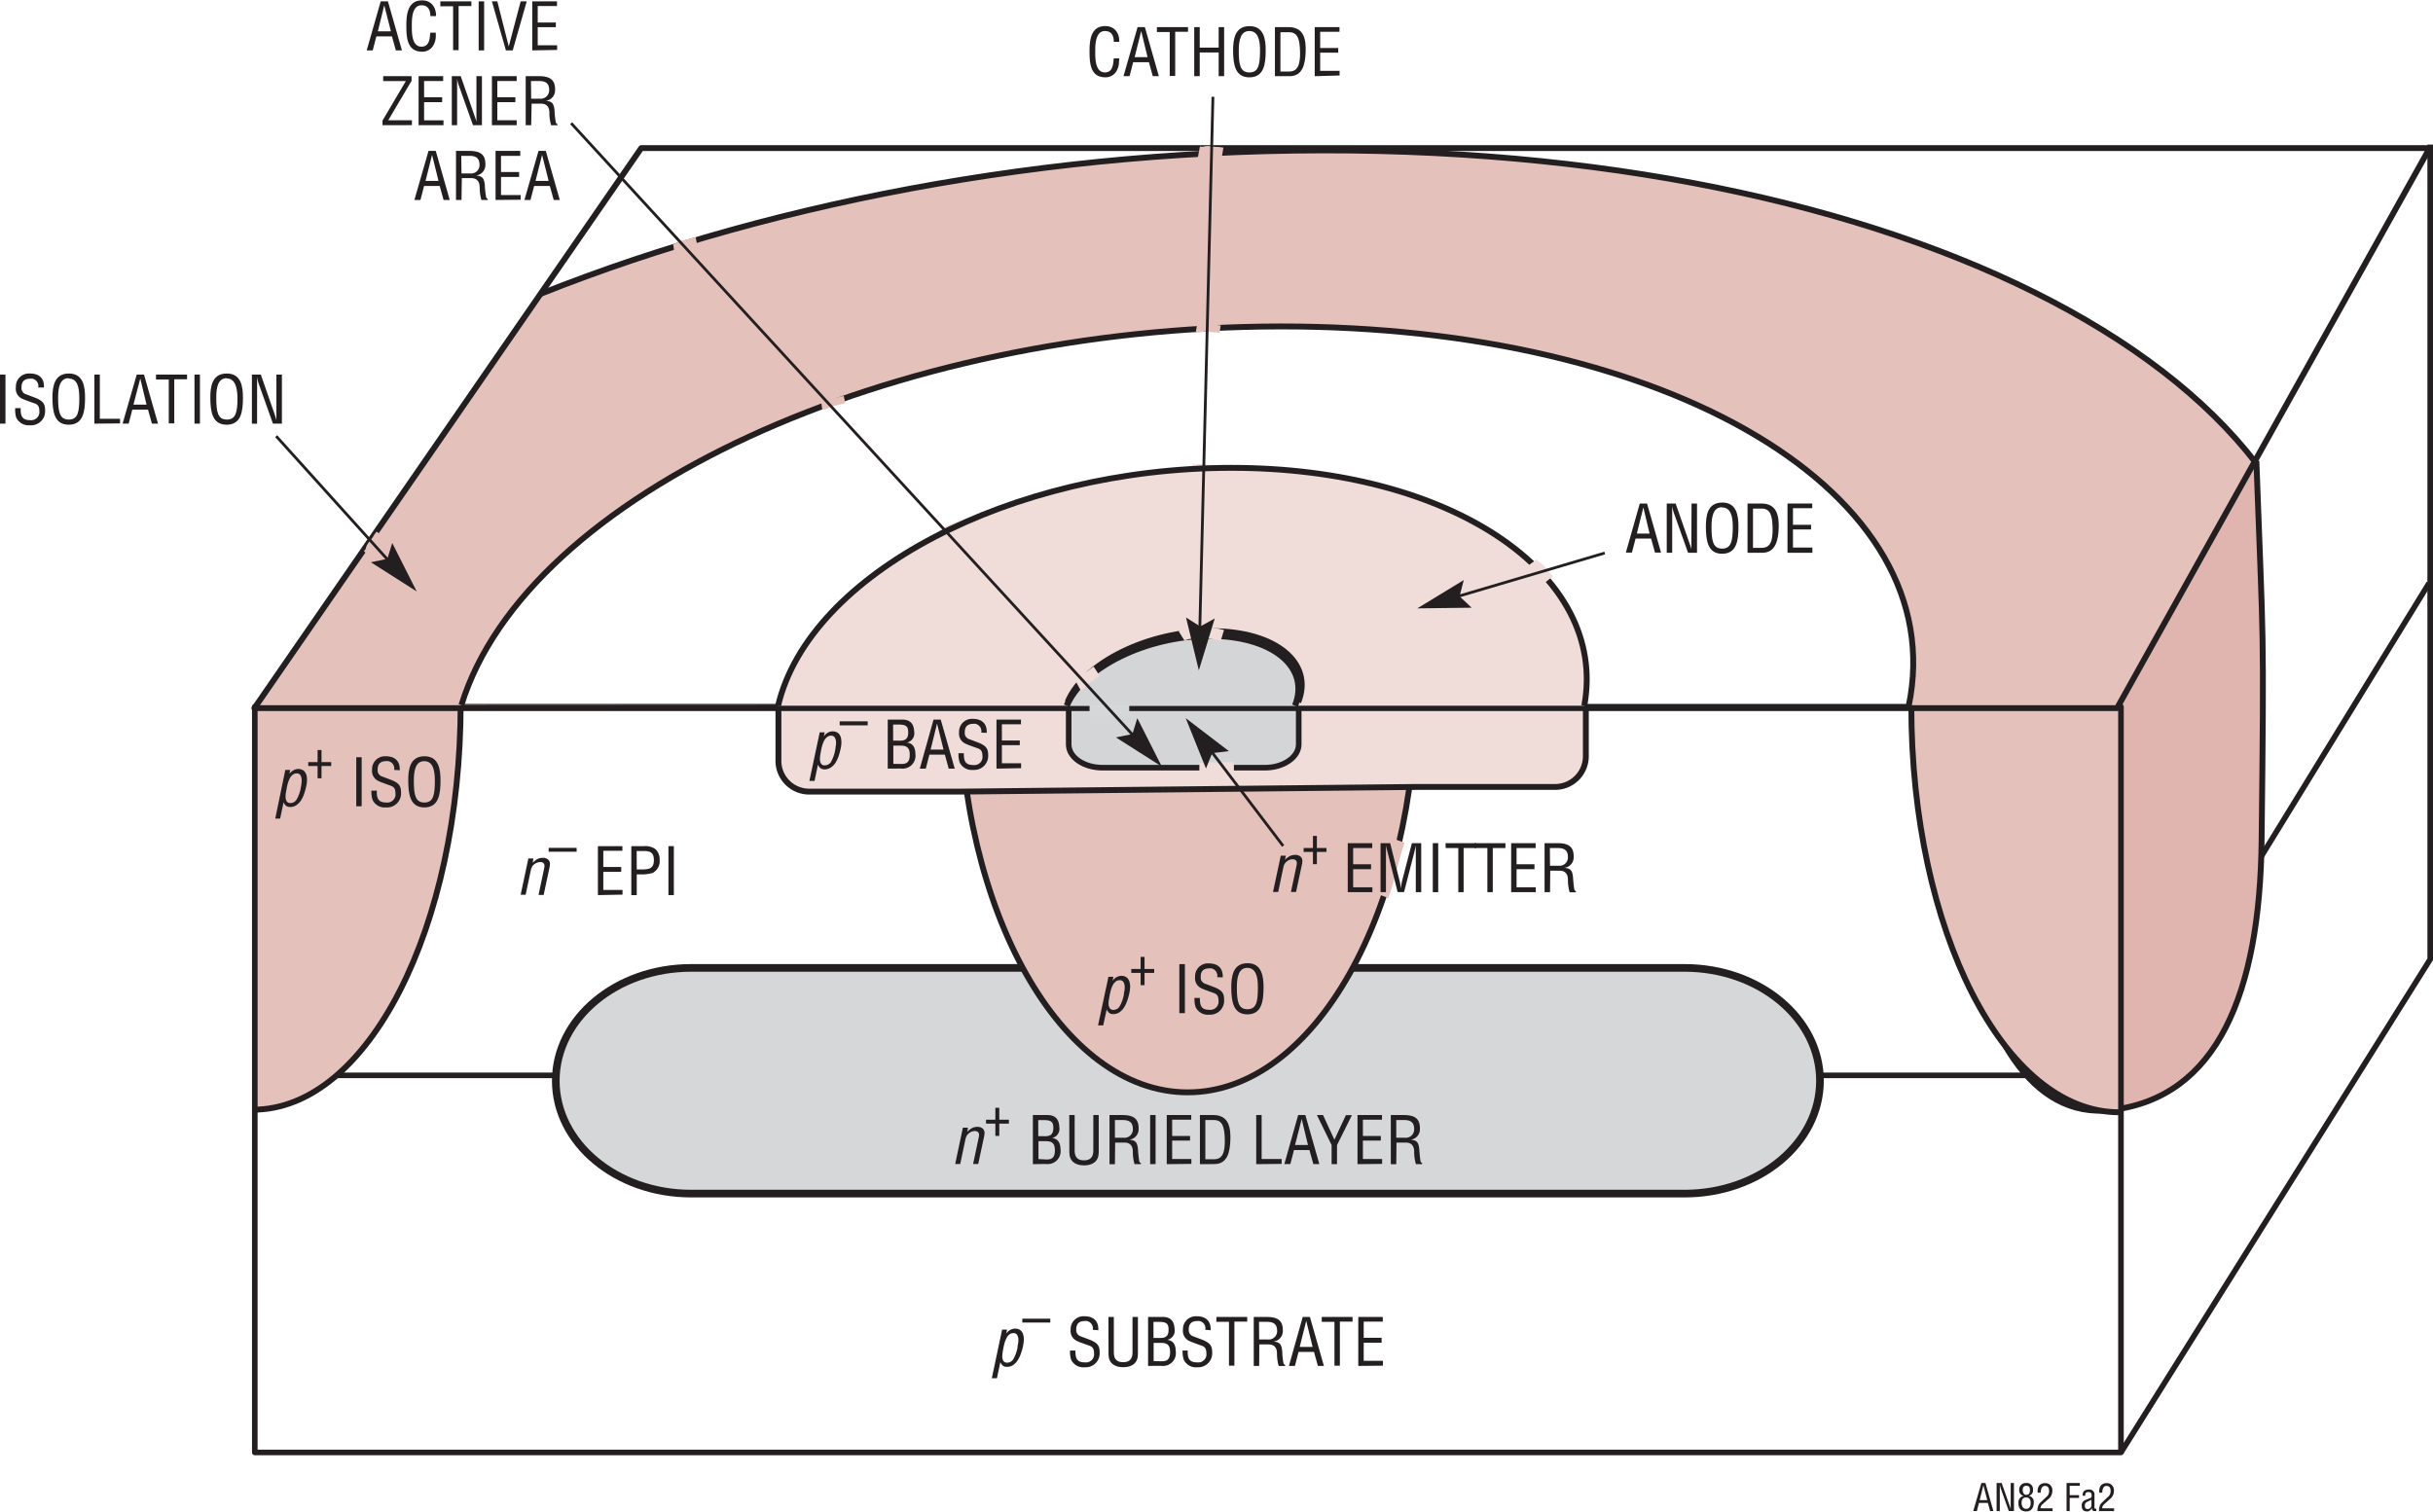 <svg id="b0f4d7f6-4383-4df7-beee-fe23bf183d81" data-name="e57dac14-f2d5-4478-b28e-a9929e0154a0" xmlns="http://www.w3.org/2000/svg" xmlns:xlink="http://www.w3.org/1999/xlink" width="7.24in" height="4.5in" viewBox="0 0 521.55 324"><defs><clipPath id="b8bd4a2e-4808-4f6f-9761-0c88393f9607" transform="translate(0 0)"><rect x="54.21" y="150.98" width="400.5" height="160" fill="none"/></clipPath><clipPath id="bf659096-2fa0-437f-a8e4-a84b5bec5b50" transform="translate(0 0)"><polygon points="453.61 151.4 55.09 151.4 138.14 31.48 520.94 30.92 453.61 151.4" fill="none"/></clipPath></defs><title>an82 Fa2</title><line x1="456.05" y1="230.27" x2="520.71" y2="124.94" fill="none" stroke="#231f20" stroke-width="1.2"/><path d="M483.69,98.75c1.49,41.1,1.66,33.54,1.12,81.4-.37,32.59-9.46,55.12-32.22,57.77-17.19,2-27.55-16.61-32-41.81" transform="translate(0 0)" fill="#e0b4af"/><path d="M483.69,98.75c1.49,41.1,1.66,33.54,1.12,81.4-.37,32.59-9.46,55.12-32.22,57.77-17.19,2-27.55-16.61-32-41.81" transform="translate(0 0)" fill="none" stroke="#231f20" stroke-width="1.26"/><path d="M204.31,151.26c9.88-15.38,39.71-27.75,66.74-27.76s41.46,12.36,32.09,27.76" transform="translate(0 0)" fill="#e5c1bc"/><line x1="61.23" y1="230.49" x2="450.69" y2="230.49" fill="none" stroke="#231f20" stroke-width="1.2"/><path d="M390.14,231.65c0,13.36-13,24.19-29,24.19h-213c-16,0-29-10.83-29-24.19s13-24.2,29-24.2H361.1C377.14,207.44,390.14,218.29,390.14,231.65Z" transform="translate(0 0)" fill="#d5d7d8"/><path d="M390.14,231.65c0,13.36-13,24.19-29,24.19h-213c-16,0-29-10.83-29-24.19s13-24.2,29-24.2H361.1C377.14,207.44,390.14,218.29,390.14,231.65Z" transform="translate(0 0)" fill="none" stroke="#231f20" stroke-width="1.64"/><path d="M213.7,295.44h-1.09L214.82,285h1.06l-.18.87h0a2.45,2.45,0,0,1,.84-.79,2.36,2.36,0,0,1,1-.29,2.06,2.06,0,0,1,.91.18,1.46,1.46,0,0,1,.6.5,2.13,2.13,0,0,1,.32.74,3.88,3.88,0,0,1,.1.9,5.93,5.93,0,0,1-.14,1.26,11.33,11.33,0,0,1-.47,1.73,7.1,7.1,0,0,1-.68,1.45,3.58,3.58,0,0,1-1,1.05,2.3,2.3,0,0,1-1.32.39,1.33,1.33,0,0,1-.88-.26,1.78,1.78,0,0,1-.53-.76h0Zm4.55-7.44a4.49,4.49,0,0,0,.06-.73,2.06,2.06,0,0,0-.25-1.09.87.87,0,0,0-.83-.42,1.34,1.34,0,0,0-.88.3,2.4,2.4,0,0,0-.61.8,5.76,5.76,0,0,0-.39,1c-.09.32-.18.69-.26,1.09V289c-.07.34-.13.65-.17.93a5.25,5.25,0,0,0-.06.79,1.84,1.84,0,0,0,.23,1,.93.93,0,0,0,.83.37,1.54,1.54,0,0,0,1.34-.82,7.8,7.8,0,0,0,.87-2.48c0-.31.08-.57.12-.83Z" transform="translate(0 0)" fill="#231f20"/><path d="M219.15,282.66h6v.83h-6Z" transform="translate(0 0)" fill="#231f20"/><path d="M234.25,285.05a1.61,1.61,0,0,0-1.27-1.89,1.33,1.33,0,0,0-.4,0c-1.69,0-1.87,1.06-1.87,1.87a1.38,1.38,0,0,0,1,1.43l1.67.63c2,.75,2.35,1.45,2.35,2.83a3,3,0,0,1-2.83,3.16h-.43a2.87,2.87,0,0,1-2.87-1.66,5.92,5.92,0,0,1-.23-1.92h1.16c0,1.55.24,2.53,2,2.53a1.77,1.77,0,0,0,2-1.5,1.82,1.82,0,0,0,0-.33c0-1.6-.65-1.61-1.71-2-.58-.22-1.5-.52-2.06-.81a2.33,2.33,0,0,1-1.25-2.38,2.76,2.76,0,0,1,2.64-2.87,1.41,1.41,0,0,1,.29,0c1.92,0,3.1,1,3,3Z" transform="translate(0 0)" fill="#231f20"/><path d="M237.61,282.29h1.16v7.55c0,.82.12,2.15,2,2.15s2-1.33,2-2.15v-7.55h1.16v8c0,1.87-1.25,2.78-3.15,2.78s-3.15-.91-3.15-2.78Z" transform="translate(0 0)" fill="#231f20"/><path d="M246.11,292.79v-10.5h3c1.91-.06,2.62,1,2.68,2.6a2,2,0,0,1-1.57,2.31h0c1.39.17,1.81,1.18,1.82,2.47a2.74,2.74,0,0,1-2.33,3.1,2.82,2.82,0,0,1-.82,0Zm1.16-6h1c1.42.07,2.25-.18,2.23-1.79,0-1.3-.47-1.68-2.24-1.65h-1Zm1.83,5c1.26,0,1.73-.6,1.73-2,0-2.08-1.33-1.94-2.53-1.94h-1v3.91Z" transform="translate(0 0)" fill="#231f20"/><path d="M258.37,285.05a1.6,1.6,0,0,0-1.24-1.89,1.49,1.49,0,0,0-.42,0c-1.7,0-1.88,1.06-1.88,1.87a1.38,1.38,0,0,0,1,1.43l1.67.63c2,.75,2.35,1.45,2.35,2.83a3,3,0,0,1-2.84,3.16h-.4a2.87,2.87,0,0,1-2.87-1.66,5.92,5.92,0,0,1-.23-1.92h1.1c-.06,1.55.23,2.53,2,2.53a1.77,1.77,0,0,0,2-1.5,1.82,1.82,0,0,0,0-.33c0-1.6-.65-1.61-1.71-2-.57-.22-1.5-.52-2.06-.81a2.36,2.36,0,0,1-1.25-2.38,2.76,2.76,0,0,1,2.64-2.87,1.41,1.41,0,0,1,.29,0c1.92,0,3.1,1,3,3Z" transform="translate(0 0)" fill="#231f20"/><path d="M260.76,282.29h6.6v1h-2.75v9.45h-1.16v-9.4h-2.72Z" transform="translate(0 0)" fill="#231f20"/><path d="M269.92,292.79h-1.16v-10.5h2.7c2.2,0,3.6.57,3.53,3a2.25,2.25,0,0,1-2,2.28h0c1.36.12,1.7.56,1.87,2a17,17,0,0,0,.22,2.34c0,.19.13.65.41.65v.24h-1.38a9.67,9.67,0,0,1-.37-2.67c0-1.05-.42-1.95-1.79-1.95h-2Zm0-5.67h1.84a1.8,1.8,0,0,0,2-1.58,1.37,1.37,0,0,0,0-.35c0-1.81-1.45-1.85-2.23-1.85h-1.64Z" transform="translate(0 0)" fill="#231f20"/><path d="M279.26,282.29h1.54l3,10.5h-1.29l-.83-3h-3.32l-.77,3H276.3Zm.75.84h0l-1.4,5.59h2.77Z" transform="translate(0 0)" fill="#231f20"/><path d="M283.34,282.29h6.6v1h-2.72v9.45h-1.16v-9.4h-2.72Z" transform="translate(0 0)" fill="#231f20"/><path d="M291.17,292.79v-10.5h5.25v1h-4.09v3.47h3.84v1.05h-3.84v3.88h4.12v1.05Z" transform="translate(0 0)" fill="#231f20"/><path d="M114.2,184.91h0a4.57,4.57,0,0,1,1-.8,2.56,2.56,0,0,1,1.12-.26,1.73,1.73,0,0,1,1.16.34,1.27,1.27,0,0,1,.41,1,4.2,4.2,0,0,1-.07.62l-1.28,6h-1.1l1.21-5.7a2.22,2.22,0,0,0,.06-.51.82.82,0,0,0-.22-.63,1,1,0,0,0-.72-.21,2.16,2.16,0,0,0-1.72,1,3.77,3.77,0,0,0-.27.8l-1.1,5.21h-1.07l1.65-7.78h1.08Z" transform="translate(0 0)" fill="#231f20"/><path d="M117.61,181.71h6v.83h-6Z" transform="translate(0 0)" fill="#231f20"/><path d="M128.17,191.84v-10.5h5.25v1h-4.09v3.47h3.84v1.05h-3.84v3.88h4.12v1Z" transform="translate(0 0)" fill="#231f20"/><path d="M135.33,191.84v-10.5h2.76a3.65,3.65,0,0,1,2.46.68,3,3,0,0,1,.85,2.24,2.82,2.82,0,0,1-1.49,2.82,8,8,0,0,1-2.71.31h-.7v4.45Zm1.17-5.5h1.11c1.6,0,2.58-.24,2.56-2.05s-1.07-1.93-2.49-1.9h-1.2Z" transform="translate(0 0)" fill="#231f20"/><path d="M143.29,191.84v-10.5h1.16v10.5Z" transform="translate(0 0)" fill="#231f20"/><g clip-path="url(#b8bd4a2e-4808-4f6f-9761-0c88393f9607)"><path d="M98.75,150.75c0,48.1-19.93,87.1-44.51,87.1s-44.52-39-44.52-87.1" transform="translate(0 0)" fill="#e5c1bc"/><path d="M98.75,150.75c0,48.1-19.93,87.1-44.51,87.1s-44.52-39-44.52-87.1" transform="translate(0 0)" fill="none" stroke="#231f20" stroke-width="1.26"/><path d="M498.75,151.3c0,48.1-19.93,87.1-44.51,87.1s-44.52-39-44.52-87.1" transform="translate(0 0)" fill="#e5c1bc"/><path d="M498.75,151.3c0,48.1-19.93,87.1-44.51,87.1s-44.52-39-44.52-87.1" transform="translate(0 0)" fill="none" stroke="#231f20" stroke-width="1.26"/><path d="M60.05,175.44H59L61.16,165h1.06l-.18.87h0a2.51,2.51,0,0,1,.84-.78,2.2,2.2,0,0,1,1-.3,1.91,1.91,0,0,1,.91.19,1.46,1.46,0,0,1,.6.5,2.19,2.19,0,0,1,.33.73,4.6,4.6,0,0,1,.09.91,5.93,5.93,0,0,1-.14,1.26,13,13,0,0,1-.47,1.73,7.1,7.1,0,0,1-.68,1.45,4,4,0,0,1-1,1,2.3,2.3,0,0,1-1.32.39,1.4,1.4,0,0,1-.88-.26,1.84,1.84,0,0,1-.53-.76h0ZM64.61,168a4.52,4.52,0,0,0,.06-.74,2.06,2.06,0,0,0-.25-1.09.87.87,0,0,0-.83-.42,1.3,1.3,0,0,0-.88.31,2.47,2.47,0,0,0-.61.79,6.09,6.09,0,0,0-.39,1c-.09.32-.18.68-.26,1.08V169c-.07.35-.13.66-.17.93a5.25,5.25,0,0,0-.06.79,1.84,1.84,0,0,0,.23,1,.91.91,0,0,0,.83.38,1.54,1.54,0,0,0,1.34-.83,7.56,7.56,0,0,0,.87-2.48C64.52,168.49,64.61,168.23,64.61,168Z" transform="translate(0 0)" fill="#231f20"/><path d="M68.08,160.73h.84v2.59H71v.84H68.92v2.63h-.84v-2.63h-2v-.84h2Z" transform="translate(0 0)" fill="#231f20"/><path d="M76.37,172.79V162.28h1.16v10.51Z" transform="translate(0 0)" fill="#231f20"/><path d="M84.49,165a1.61,1.61,0,0,0-1.27-1.89,1.29,1.29,0,0,0-.39,0c-1.7,0-1.88,1.07-1.88,1.88a1.38,1.38,0,0,0,1,1.43l1.67.63c2,.74,2.35,1.44,2.35,2.83a3,3,0,0,1-2.83,3.16h-.43a2.85,2.85,0,0,1-2.87-1.67,6,6,0,0,1-.23-1.93h1.17c-.06,1.56.24,2.54,2,2.54a1.77,1.77,0,0,0,2-1.5,1.93,1.93,0,0,0,0-.34c0-1.59-.65-1.61-1.71-2-.57-.23-1.5-.52-2.06-.82a2.36,2.36,0,0,1-1.25-2.38,2.76,2.76,0,0,1,2.64-2.87h.29c1.92,0,3.1,1,3,3Z" transform="translate(0 0)" fill="#231f20"/><path d="M91,162.07c3.07,0,3.44,2.83,3.43,5.24,0,2.91-.39,5.73-3.46,5.73s-3.43-2.82-3.46-5.73C87.5,164.9,87.86,162.07,91,162.07Zm-.06,1.05c-1.79,0-2.24,1.88-2.23,4.22,0,3,.33,4.65,2.26,4.65s2.24-1.61,2.25-4.65c0-2.34-.43-4.22-2.28-4.22Z" transform="translate(0 0)" fill="#231f20"/><path d="M303.61,147.44c0,47.88-21.92,86.69-49,86.69s-49-38.81-49-86.69" transform="translate(0 0)" fill="#e5c1bc"/><path d="M303.61,147.44c0,47.88-21.92,86.69-49,86.69s-49-38.81-49-86.69" transform="translate(0 0)" fill="none" stroke="#231f20" stroke-width="1.26"/><path d="M236.49,219.78h-1.11l2.23-10.42h1.06l-.18.87h0a2.42,2.42,0,0,1,.84-.78,2.2,2.2,0,0,1,1-.3,2.06,2.06,0,0,1,.91.18,1.56,1.56,0,0,1,.6.51,2.17,2.17,0,0,1,.32.73,4,4,0,0,1,.1.91,6.66,6.66,0,0,1-.14,1.26,14.57,14.57,0,0,1-.47,1.72,7.1,7.1,0,0,1-.68,1.45,3.58,3.58,0,0,1-1,1.05,2.38,2.38,0,0,1-1.32.4,1.4,1.4,0,0,1-.88-.26,1.87,1.87,0,0,1-.53-.77h0Zm4.55-7.44a4.52,4.52,0,0,0,.06-.74,2.18,2.18,0,0,0-.25-1.09.87.87,0,0,0-.83-.42,1.3,1.3,0,0,0-.88.31,2.33,2.33,0,0,0-.61.79,4.51,4.51,0,0,0-.39,1c-.09.33-.18.69-.26,1.09v.07c-.07.34-.13.66-.17.93a4.22,4.22,0,0,0-.07.79,1.83,1.83,0,0,0,.24,1,.91.91,0,0,0,.83.38,1.54,1.54,0,0,0,1.34-.83,7.8,7.8,0,0,0,.87-2.48c0-.29.08-.55.12-.8Z" transform="translate(0 0)" fill="#231f20"/><path d="M244.51,205.09h.84v2.59h2.07v.84h-2.07v2.63h-.84v-2.63h-2v-.84h2Z" transform="translate(0 0)" fill="#231f20"/><path d="M252.81,217.15V206.64H254v10.51Z" transform="translate(0 0)" fill="#231f20"/><path d="M260.93,209.44a1.61,1.61,0,0,0-1.27-1.89,1.33,1.33,0,0,0-.4,0c-1.69,0-1.87,1.06-1.87,1.88a1.39,1.39,0,0,0,1,1.43l1.67.63c2,.74,2.35,1.44,2.35,2.83a3,3,0,0,1-2.83,3.16h-.43a2.87,2.87,0,0,1-2.87-1.67,5.92,5.92,0,0,1-.23-1.92h1.16c0,1.56.24,2.54,2,2.54a1.77,1.77,0,0,0,2-1.52,1.71,1.71,0,0,0,0-.32c0-1.59-.65-1.61-1.71-2-.58-.23-1.5-.52-2.06-.82a2.33,2.33,0,0,1-1.25-2.38,2.75,2.75,0,0,1,2.6-2.91h.32c1.92,0,3.1,1,3,3Z" transform="translate(0 0)" fill="#231f20"/><path d="M267.43,206.44c3.06,0,3.44,2.83,3.43,5.24,0,2.91-.4,5.73-3.46,5.73s-3.43-2.82-3.46-5.73C263.94,209.26,264.3,206.44,267.43,206.44Zm-.06,1c-1.79,0-2.24,1.88-2.23,4.22,0,3,.32,4.65,2.26,4.65s2.24-1.61,2.25-4.65C269.67,209.36,269.22,207.44,267.37,207.44Z" transform="translate(0 0)" fill="#231f20"/></g><path d="M207.36,242.6h0a4.12,4.12,0,0,1,1-.8,2.43,2.43,0,0,1,1.12-.27,1.72,1.72,0,0,1,1.16.35,1.27,1.27,0,0,1,.41,1,4.22,4.22,0,0,1-.07.61l-1.28,6h-1.1l1.21-5.7a2.31,2.31,0,0,0,.06-.52.8.8,0,0,0-.22-.62,1,1,0,0,0-.72-.22,1.81,1.81,0,0,0-1.17.44,1.62,1.62,0,0,0-.55.61,3.14,3.14,0,0,0-.27.8l-1.1,5.21h-1.08l1.65-7.79h1.08Z" transform="translate(0 0)" fill="#231f20"/><path d="M213.37,237.44h.84V240h2.06v.84h-2.06v2.63h-.84v-2.63h-2V240h2Z" transform="translate(0 0)" fill="#231f20"/><path d="M221.41,249.53V239h3c1.9-.05,2.62,1,2.67,2.61a2,2,0,0,1-1.57,2.31h0c1.39.17,1.81,1.17,1.83,2.46a2.76,2.76,0,0,1-2.36,3.11,3.06,3.06,0,0,1-.8,0Zm1.16-6h1c1.41.07,2.24-.18,2.23-1.79,0-1.31-.48-1.68-2.24-1.66h-1Zm1.84,5c1.26,0,1.72-.6,1.72-2,0-2.07-1.33-1.93-2.52-1.93h-1v3.84Z" transform="translate(0 0)" fill="#231f20"/><path d="M229.21,239h1.16v7.55c0,.83.13,2.16,2,2.16s2-1.33,2-2.16V239h1.16v8c0,1.88-1.24,2.79-3.15,2.79s-3.15-.91-3.15-2.79Z" transform="translate(0 0)" fill="#231f20"/><path d="M239,249.53h-1.16V239h2.71c2.19,0,3.6.58,3.53,3a2.25,2.25,0,0,1-2,2.28h0c1.36.13,1.69.56,1.86,2a23.16,23.16,0,0,0,.23,2.34c0,.2.12.66.4.66v.24H243.2a9.68,9.68,0,0,1-.36-2.68c0-1-.42-1.94-1.79-1.94h-2Zm0-5.67h1.84a1.79,1.79,0,0,0,2-1.58,1.45,1.45,0,0,0,0-.36c0-1.8-1.44-1.85-2.23-1.85H239Z" transform="translate(0 0)" fill="#231f20"/><path d="M246.55,249.53V239h1.17v10.51Z" transform="translate(0 0)" fill="#231f20"/><path d="M250.11,249.53V239h5.25v1h-4.09v3.48h3.84v1h-3.84v3.94h4.12v1.05Z" transform="translate(0 0)" fill="#231f20"/><path d="M257.22,249.53V239h2.89c3.28,0,3.72,2.66,3.64,5.26s-.59,5.25-3.43,5.25Zm1.16-1.05h1.87c1.71,0,2.41-1.28,2.3-4.41-.09-2.4-.43-4-2.3-4h-1.87Z" transform="translate(0 0)" fill="#231f20"/><path d="M269.29,249.53V239h1.16v9.42h4.29v1.05Z" transform="translate(0 0)" fill="#231f20"/><path d="M278.28,239h1.54l3,10.51h-1.29l-.83-3h-3.32l-.77,3h-1.29Zm.76.84h0l-1.43,5.58h2.77Z" transform="translate(0 0)" fill="#231f20"/><path d="M286.05,244.29l2.46-5.27h1.29l-3.19,6.42v4.08h-1.16v-4.08L282.3,239h1.31Z" transform="translate(0 0)" fill="#231f20"/><path d="M291,249.53V239h5.25v1h-4.09v3.48H296v1h-3.84v3.94h4.12v1.05Z" transform="translate(0 0)" fill="#231f20"/><path d="M299.31,249.53h-1.17V239h2.71c2.2,0,3.6.58,3.53,3a2.24,2.24,0,0,1-2,2.28h0c1.36.13,1.7.56,1.86,2,.05.79.12,1.56.23,2.34,0,.2.12.66.4.66v.24h-1.35a9.33,9.33,0,0,1-.37-2.68c0-1-.42-1.94-1.79-1.94h-2Zm0-5.67h1.83a1.79,1.79,0,0,0,2-1.58,1.45,1.45,0,0,0,0-.36c0-1.8-1.44-1.85-2.22-1.85h-1.61Z" transform="translate(0 0)" fill="#231f20"/><path d="M0,90.75V80.24H1.17V90.75Z" transform="translate(0 0)" fill="#231f20"/><path d="M8.2,83a1.61,1.61,0,0,0-1.27-1.89,1.39,1.39,0,0,0-.41,0c-1.71,0-1.91,1.07-1.91,1.88a1.38,1.38,0,0,0,1,1.48l1.68.63c2,.74,2.38,1.44,2.38,2.83a3,3,0,0,1-2.82,3.17,2.57,2.57,0,0,1-.48,0,2.92,2.92,0,0,1-2.9-1.67,5.82,5.82,0,0,1-.21-2H4.44C4.38,89,4.68,90,6.44,90a1.78,1.78,0,0,0,2-1.54c0-.1,0-.2,0-.3,0-1.6-.65-1.61-1.73-2-.58-.22-1.51-.52-2.08-.81A2.35,2.35,0,0,1,3.41,82.9,2.77,2.77,0,0,1,6.07,80h.34c1.94,0,3.13,1,3,3Z" transform="translate(0 0)" fill="#231f20"/><path d="M14.77,80c3.09,0,3.48,2.83,3.46,5.24,0,2.92-.39,5.74-3.49,5.74s-3.47-2.82-3.5-5.74C11.24,82.86,11.61,80,14.77,80Zm-.06,1c-1.81,0-2.26,1.88-2.25,4.22,0,3,.33,4.66,2.28,4.66S17,88.29,17,85.25c0-2.29-.4-4.17-2.3-4.17Z" transform="translate(0 0)" fill="#231f20"/><path d="M20.23,90.75V80.24H21.4V89.7h4.33v1Z" transform="translate(0 0)" fill="#231f20"/><path d="M29.31,80.24h1.56l3,10.51h-1.3l-.84-3H28.36l-.78,3h-1.3Zm.76.84h0l-1.46,5.59h2.8Z" transform="translate(0 0)" fill="#231f20"/><path d="M33.44,80.24H40.1v1H37.36V90.7H36.18V81.29H33.44Z" transform="translate(0 0)" fill="#231f20"/><path d="M41.69,90.75V80.24h1.17V90.75Z" transform="translate(0 0)" fill="#231f20"/><path d="M48.61,80c3.1,0,3.48,2.83,3.47,5.24,0,2.92-.4,5.74-3.5,5.74s-3.46-2.82-3.49-5.74C45.07,82.86,45.44,80,48.61,80Zm0,1c-1.82,0-2.27,1.88-2.25,4.22,0,3,.32,4.66,2.27,4.66s2.27-1.62,2.28-4.66c-.06-2.29-.51-4.17-2.37-4.17Z" transform="translate(0 0)" fill="#231f20"/><path d="M59.26,80.24h1.17V90.75H58.51l-3-8.41a8.51,8.51,0,0,1-.4-1.58h0v10H54V80.24h1.91l3,8.61A11.83,11.83,0,0,1,59.25,90h0V80.24Z" transform="translate(0 0)" fill="#231f20"/><path d="M166.87,152.05v11a6.59,6.59,0,0,0,6.58,6.6H205.7l97.91-1h29.74a6.59,6.59,0,0,0,6.6-6.6h0v-10.6" transform="translate(0 0)" fill="#f0dcd8"/><path d="M166.87,152.05v11a6.59,6.59,0,0,0,6.58,6.6H205.7l97.91-1h29.74a6.59,6.59,0,0,0,6.6-6.6h0v-10.6" transform="translate(0 0)" fill="none" stroke="#231f20" stroke-width="1.26"/><path d="M278.4,151.52v8c0,2.74-3.25,5-7.26,5H236.35c-4,0-7.26-2.22-7.26-5v-8.27" transform="translate(0 0)" fill="#d4d5d7"/><path d="M278.4,151.52v8c0,2.74-3.25,5-7.26,5H236.35c-4,0-7.26-2.22-7.26-5v-8.27" transform="translate(0 0)" fill="none" stroke="#231f20" stroke-width="1.2"/><path d="M174.61,167.35h-1.1l2.21-10.41h1.06l-.18.86h0a2.61,2.61,0,0,1,.84-.78,2.08,2.08,0,0,1,1.91-.11,1.46,1.46,0,0,1,.6.5,2.24,2.24,0,0,1,.33.74,4.58,4.58,0,0,1,.09.9,5.93,5.93,0,0,1-.14,1.26,14.69,14.69,0,0,1-.46,1.73,7.71,7.71,0,0,1-.69,1.45,3.4,3.4,0,0,1-1,1,2.33,2.33,0,0,1-1.33.39,1.47,1.47,0,0,1-.88-.26,1.91,1.91,0,0,1-.53-.76h0Zm4.55-7.44a4.49,4.49,0,0,0,.06-.73,2.12,2.12,0,0,0-.25-1.1.87.87,0,0,0-.83-.42,1.36,1.36,0,0,0-.87.31,2.5,2.5,0,0,0-.62.79,6.09,6.09,0,0,0-.39,1c-.09.32-.18.68-.26,1.08v.07c-.07.35-.13.66-.17.94a5.25,5.25,0,0,0-.06.79,1.84,1.84,0,0,0,.23,1,.88.88,0,0,0,.83.38,1.56,1.56,0,0,0,1.35-.82,8,8,0,0,0,.86-2.48,5.58,5.58,0,0,0,.09-.81Z" transform="translate(0 0)" fill="#231f20"/><path d="M180,154.58h6v.86h-6Z" transform="translate(0 0)" fill="#231f20"/><path d="M190.3,164.72V154.21h3c1.9-.05,2.62,1,2.67,2.61a2,2,0,0,1-1.57,2.31h0c1.39.17,1.81,1.18,1.83,2.46a2.76,2.76,0,0,1-2.36,3.11,3.06,3.06,0,0,1-.8,0Zm1.16-6h1c1.41.07,2.24-.18,2.23-1.79,0-1.31-.48-1.68-2.24-1.66h-1Zm1.84,5c1.26,0,1.72-.6,1.72-2,0-2.07-1.33-1.93-2.52-1.93h-1v3.91Z" transform="translate(0 0)" fill="#231f20"/><path d="M200.12,154.21h1.54l3,10.51h-1.29l-.82-3h-3.32l-.77,3h-1.29Zm.75.84h0l-1.38,5.59h2.77Z" transform="translate(0 0)" fill="#231f20"/><path d="M210.35,157a1.61,1.61,0,0,0-1.27-1.89,1.33,1.33,0,0,0-.4,0c-1.69,0-1.87,1.07-1.87,1.88a1.38,1.38,0,0,0,1,1.43l1.67.63c2,.74,2.35,1.44,2.35,2.83A3,3,0,0,1,209,165h-.43a2.87,2.87,0,0,1-2.87-1.66,5.92,5.92,0,0,1-.23-1.92h1.14c0,1.55.24,2.53,2,2.53a1.77,1.77,0,0,0,2-1.5,1.82,1.82,0,0,0,0-.33c0-1.6-.65-1.61-1.71-2-.58-.22-1.5-.52-2.06-.81a2.36,2.36,0,0,1-1.25-2.38,2.76,2.76,0,0,1,2.63-2.88,1.5,1.5,0,0,1,.3,0c1.92,0,3.1,1,3,3Z" transform="translate(0 0)" fill="#231f20"/><path d="M213.61,164.72V154.21h5.25v1h-4.09v3.48h3.84v1h-3.84v3.88h4.12v1.05Z" transform="translate(0 0)" fill="#231f20"/><rect x="54.62" y="151.45" width="400.04" height="159.89" fill="none" stroke="#231f20" stroke-linejoin="round" stroke-width="1.2"/><path d="M294.19,151.23c2.9-14.76-13-26.63-35.5-26.62s-43.33,11.87-46.6,26.62" transform="translate(0 0)" fill="#f0dcd8"/><g clip-path="url(#bf659096-2fa0-437f-a8e4-a84b5bec5b50)"><path d="M9.42,151.65C32,84.68,154.17,32.34,283.54,32.16c129.77-.19,225.94,52.13,214,119.48m-88.37-.39c9.42-45.55-51.09-81.43-134.74-81.34C190.94,70,112.89,105.72,98.91,151.1" transform="translate(0 0)" fill="#e5c1bc"/><path d="M9.42,151.65C32,84.68,154.17,32.34,283.54,32.16c129.77-.19,225.94,52.13,214,119.48m-88.37-.39c9.42-45.55-51.09-81.43-134.74-81.34C190.94,70,112.89,105.72,98.91,151.1" transform="translate(0 0)" fill="none" stroke="#231f20" stroke-width="1.26"/></g><polyline points="454.66 311.34 520.95 205.6 520.95 30.92" fill="none" stroke="#231f20" stroke-width="1.2"/><path d="M238.76,8.89c0-1.25-.44-2.32-1.91-2.32-2,0-2.07,2.88-2.07,4.27s-.08,4.6,2.07,4.6c1.4,0,1.69-1.14,1.83-2.29a5.94,5.94,0,0,1,.08-.71h1.17a2.32,2.32,0,0,1-.06.64,4,4,0,0,1-.62,2.23,2.7,2.7,0,0,1-2.31,1.18c-3.26,0-3.38-3.13-3.38-5.64s.36-5.34,3.37-5.34c2,0,3.06,1.49,3,3.37Z" transform="translate(0 0)" fill="#231f20"/><path d="M243.86,5.73h1.56l3,10.52h-1.3l-.83-3h-3.38l-.77,3h-1.3Zm.77.84h0l-1.4,5.6H246Z" transform="translate(0 0)" fill="#231f20"/><path d="M248,5.73h6.67v1h-2.75V16.2h-1.17V6.78H248Z" transform="translate(0 0)" fill="#231f20"/><path d="M256,16.25V5.73h1.18v4.39h4.06V5.73h1.17V16.25h-1.17V11.17h-4.06v5.08Z" transform="translate(0 0)" fill="#231f20"/><path d="M267.86,5.52c3.09,0,3.48,2.83,3.46,5.25,0,2.91-.39,5.73-3.49,5.73s-3.47-2.82-3.5-5.73C264.33,8.35,264.7,5.52,267.86,5.52Zm-.06,1.05c-1.81,0-2.26,1.88-2.25,4.22,0,3.05.33,4.66,2.28,4.66s2.26-1.61,2.28-4.66C270.12,8.44,269.67,6.57,267.8,6.57Z" transform="translate(0 0)" fill="#231f20"/><path d="M273.3,16.25V5.73h2.92c3.31,0,3.76,2.67,3.67,5.26s-.59,5.26-3.46,5.26Zm1.18-1h1.88c1.72,0,2.43-1.28,2.32-4.42-.09-2.4-.43-4-2.32-4h-1.88Z" transform="translate(0 0)" fill="#231f20"/><path d="M281.83,16.25V5.73h5.31v1H283v3.48h3.87v1H283V15.1h4.16v1Z" transform="translate(0 0)" fill="#231f20"/><path d="M351.51,107.88h1.56l3,10.52h-1.3l-.83-3h-3.33l-.78,3h-1.3Zm.77.84h0l-1.4,5.6h2.73Z" transform="translate(0 0)" fill="#231f20"/><path d="M362.61,107.88h1.17v10.56h-1.92l-3-8.42a8.51,8.51,0,0,1-.4-1.58h0v10h-1.17V107.88h1.91l3,8.61a11.83,11.83,0,0,1,.37,1.15h0v-1.18Z" transform="translate(0 0)" fill="#231f20"/><path d="M369.2,107.67c3.1,0,3.48,2.83,3.46,5.24,0,2.92-.39,5.74-3.49,5.74s-3.46-2.82-3.49-5.74C365.68,110.5,366,107.67,369.2,107.67Zm-.06,1c-1.81,0-2.26,1.88-2.25,4.22,0,3,.33,4.66,2.28,4.66s2.26-1.62,2.28-4.66c0-2.29-.44-4.17-2.31-4.17Z" transform="translate(0 0)" fill="#231f20"/><path d="M374.61,118.44V107.88h3c3.31,0,3.76,2.66,3.68,5.26s-.68,5.3-3.52,5.3Zm1.17-1.06h1.88c1.73,0,2.43-1.27,2.32-4.41-.08-2.4-.42-4-2.32-4h-1.88Z" transform="translate(0 0)" fill="#231f20"/><path d="M383.18,118.44V107.88h5.3v1h-4.13v3.56h3.88v1h-3.88v3.88h4.16v1.12Z" transform="translate(0 0)" fill="#231f20"/><path d="M424.74,317.9h.87l1.7,6h-.7l-.48-1.73h-1.91l-.45,1.73H423Zm.43.48h0l-.8,3.19H426Z" transform="translate(0 0)" fill="#231f20"/><path d="M431.05,317.9h.67v6h-1.11l-1.7-4.8a5.74,5.74,0,0,1-.22-.91h0v5.71H428v-6h1.09l1.72,4.91c.07.18.13.37.21.65h0V317.9Z" transform="translate(0 0)" fill="#231f20"/><path d="M433.85,320.65a1.17,1.17,0,0,1-1-1.32,1.38,1.38,0,0,1,1.32-1.44h.22a1.31,1.31,0,0,1,1.41,1.21,2.35,2.35,0,0,1,0,.26,1.16,1.16,0,0,1-.91,1.28h0a1.31,1.31,0,0,1,1.08,1.42c0,1-.44,1.93-1.61,1.93s-1.68-.68-1.68-1.84a1.43,1.43,0,0,1,1.14-1.51Zm.55,2.77c.56,0,.91-.46.91-1.28,0-.61-.25-1.15-1-1.15s-.95.55-.95,1.16.25,1.29,1,1.29Zm0-3c.59,0,.75-.44.75-1s-.16-.93-.76-.93-.79.37-.79.9.22,1.05.79,1.05Z" transform="translate(0 0)" fill="#231f20"/><path d="M437.85,322.44a1.12,1.12,0,0,0-.43.88H440v.6h-3.26a3.38,3.38,0,0,1,.25-1.3,2.12,2.12,0,0,1,.47-.6l1.16-1.1a1.52,1.52,0,0,0,.63-1.35c0-.6-.21-1.05-.9-1.05s-.9.81-.89,1.44h-.67v-.37a1.92,1.92,0,0,1,.39-1.2,1.57,1.57,0,0,1,1.2-.47,1.48,1.48,0,0,1,1.57,1.38,1.38,1.38,0,0,1,0,.29,2.24,2.24,0,0,1-1,1.87Z" transform="translate(0 0)" fill="#231f20"/><path d="M443,323.9v-6h2.84v.6h-2.17v2h2v.59h-2v2.84Z" transform="translate(0 0)" fill="#231f20"/><path d="M449.37,323.9h-.15c-.54,0-.74,0-.81-.63h0a1.13,1.13,0,0,1-1,.72c-.9,0-1.16-.5-1.16-1.31a1.15,1.15,0,0,1,.65-1.08c.36-.16,1.26-.49,1.35-.56a.73.73,0,0,0,.12-.51c0-.5-.2-.69-.71-.69s-.67.26-.66.78h-.57c0-.92.43-1.32,1.33-1.32a1.07,1.07,0,0,1,1.22.9,1.61,1.61,0,0,1,0,.31v2.55c0,.11,0,.27.11.33a.66.66,0,0,0,.28,0Zm-1.05-2.4c-.32.18-.67.32-1,.48a.79.79,0,0,0-.4.76c0,.45.12.74.63.74a.8.8,0,0,0,.78-.83V321.5Z" transform="translate(0 0)" fill="#231f20"/><path d="M451.07,322.44a1.16,1.16,0,0,0-.44.88h2.56v.6h-3.25a3.61,3.61,0,0,1,.24-1.3,2,2,0,0,1,.48-.6l1.15-1.1a1.52,1.52,0,0,0,.63-1.35c0-.6-.21-1.05-.9-1.05s-.9.81-.88,1.44H450v-.37a1.91,1.91,0,0,1,.38-1.2,1.61,1.61,0,0,1,1.21-.47,1.48,1.48,0,0,1,1.56,1.4,1.22,1.22,0,0,1,0,.27,2.27,2.27,0,0,1-1,1.87Z" transform="translate(0 0)" fill="#231f20"/><path d="M81.61.21h1.55l3,10.51h-1.3l-.84-3H80.68l-.78,3H78.61Zm.76.84h0L81,6.64h2.8Z" transform="translate(0 0)" fill="#231f20"/><path d="M92.25,3.36c0-1.25-.44-2.31-1.91-2.31-2,0-2.06,2.87-2.06,4.26s-.09,4.61,2.06,4.61c1.4,0,1.7-1.13,1.84-2.28a2.52,2.52,0,0,1,.07-.72h1.17v.65A4,4,0,0,1,92.8,9.8,2.7,2.7,0,0,1,90.49,11c-3.27,0-3.38-3.13-3.38-5.64S87.46,0,90.48,0c2,0,3,1.48,3,3.36Z" transform="translate(0 0)" fill="#231f20"/><path d="M94.39.21h6.66v1H98.31v9.46H97.13V1.26H94.39Z" transform="translate(0 0)" fill="#231f20"/><path d="M102.61,10.72V.21h1.17V10.72Z" transform="translate(0 0)" fill="#231f20"/><path d="M111.61.21h1.3l-3,10.51h-1.46l-3-10.51h1.16l2.45,9.67h0Z" transform="translate(0 0)" fill="#231f20"/><path d="M114.1,10.72V.21h5.3v1h-4.13V4.74h3.88v1h-3.88V9.62h4.16v1Z" transform="translate(0 0)" fill="#231f20"/><path d="M82,26.76v-1l5-8.46H82.14V16.24h6.09v1l-5,8.46H88.3v1.05Z" transform="translate(0 0)" fill="#231f20"/><path d="M89.73,26.76V16.24H95v1.05H90.91v3.48h3.87v1.05H90.91v3.89h4.16v1.05Z" transform="translate(0 0)" fill="#231f20"/><path d="M102.14,16.24h1.17V26.76h-1.92l-3-8.42a7.79,7.79,0,0,1-.4-1.58h0v10H96.85V16.24h1.91l3,8.61a11.83,11.83,0,0,1,.37,1.15h0V16.24Z" transform="translate(0 0)" fill="#231f20"/><path d="M105.45,26.76V16.24h5.31v1.05h-4.15v3.48h3.87v1.05h-3.87v3.89h4.15v1.05Z" transform="translate(0 0)" fill="#231f20"/><path d="M113.87,26.76h-1.18V16.24h2.73c2.23,0,3.64.58,3.57,3a2.26,2.26,0,0,1-2,2.29h0c1.37.12,1.71.56,1.88,2a16.85,16.85,0,0,0,.23,2.34c0,.2.13.66.41.66v.24h-1.37a9.33,9.33,0,0,1-.37-2.68c0-1.05-.42-1.95-1.81-1.95h-2Zm0-5.68h1.85a1.83,1.83,0,0,0,2-1.63,1.61,1.61,0,0,0,0-.31c0-1.81-1.45-1.85-2.25-1.85h-1.65Z" transform="translate(0 0)" fill="#231f20"/><path d="M91.86,32.27h1.55l3,10.52H95.09l-.83-3H90.91l-.78,3h-1.3Zm.76.85h0l-1.4,5.59H94Z" transform="translate(0 0)" fill="#231f20"/><path d="M98.93,42.79H97.75V32.27h2.73c2.23,0,3.64.58,3.57,3a2.26,2.26,0,0,1-2,2.28h0c1.37.13,1.71.56,1.88,2a16.71,16.71,0,0,0,.23,2.34c0,.2.13.66.41.66v.24H103.2a9.33,9.33,0,0,1-.37-2.68c0-1-.42-2-1.81-2H99Zm0-5.68h1.85a1.8,1.8,0,0,0,2-1.6,1.22,1.22,0,0,0,0-.33c0-1.81-1.45-1.85-2.25-1.85H98.88Z" transform="translate(0 0)" fill="#231f20"/><path d="M106.23,42.79V32.27h5.3v1.06H107.4V36.8h3.88v1.06H107.4v3.88h4.21v1Z" transform="translate(0 0)" fill="#231f20"/><path d="M115.44,32.27H117l3,10.52h-1.3l-.84-3H114.5l-.78,3h-1.3Zm.76.85h0l-1.4,5.59h2.81Z" transform="translate(0 0)" fill="#231f20"/><polygon points="137.46 31.67 520.83 31.67 453.82 151.75 54.53 151.75 137.46 31.67" fill="none" stroke="#231f20" stroke-linecap="round" stroke-linejoin="round" stroke-width="1.26"/><path d="M255.49,100.25c1.7.32.92-.28,2.6,0,1.52.25,1,0,2.46.24" transform="translate(0 0)" fill="none" stroke="#f0dcd8" stroke-width="1.6"/><path d="M256.49,70.25c1.7.32.92-.28,2.6,0,1.52.25,1,0,2.46.24" transform="translate(0 0)" fill="none" stroke="#e5c1bc" stroke-width="1.6"/><path d="M257,32.5c1.7.32.92-.28,2.6,0,1.52.25,1,0,2.46.24" transform="translate(0 0)" fill="none" stroke="#e5c1bc" stroke-width="2.4"/><path d="M78.92,118.89c1.12-1.31.21-.94,1.31-2.25s.51-.82,1.44-2" transform="translate(0 0)" fill="none" stroke="#e5c1bc" stroke-width="2.4"/><path d="M255,124.5c1.7.32.92-.28,2.6,0,1.52.25,1,0,2.46.24" transform="translate(0 0)" fill="none" stroke="#f0dcd8" stroke-width="2"/><path d="M201.54,114.37c1.65-.5.69-.68,2.31-1.2,1.47-.47.88-.41,2.3-.91" transform="translate(0 0)" fill="none" stroke="#f0dcd8" stroke-width="1.6"/><path d="M176.16,87c1.71-.25.78-.57,2.46-.85,1.52-.25.93-.28,2.41-.57" transform="translate(0 0)" fill="none" stroke="#e5c1bc" stroke-width="1.6"/><path d="M144.41,53c1.71-.25.78-.57,2.46-.85,1.52-.25.93-.28,2.41-.57" transform="translate(0 0)" fill="none" stroke="#e5c1bc" stroke-width="1.6"/><path d="M221.82,137.09c1.51-.84.53-.81,2-1.67s.77-.59,2-1.38" transform="translate(0 0)" fill="none" stroke="#f0dcd8" stroke-width="2"/><line x1="83.98" y1="120.9" x2="59.2" y2="93.43" fill="none" stroke="#231f20" stroke-width="0.6"/><polygon points="83.03 119.74 79.5 120.47 89.33 126.73 84.08 116.34 83.03 119.74" fill="#231f20"/><path d="M257.1,164.63c1.43,0,5.09-.14,7.41-.14" transform="translate(0 0)" fill="#f0dcd8"/><path d="M257.1,164.63c1.43,0,5.09-.14,7.41-.14" transform="translate(0 0)" fill="none" stroke="#f0dcd8" stroke-width="2.4"/><rect x="233.56" y="150.12" width="8.51" height="3.52" fill="#d5d7d8"/><path d="M300.16,180.27c-1.37,3.9-2.07,8-3.51,11.84" transform="translate(0 0)" fill="none" stroke="#e5c1bc" stroke-width="2"/><path d="M275.44,184.28h0a4.3,4.3,0,0,1,1.05-.8,2.31,2.31,0,0,1,1.12-.26,1.73,1.73,0,0,1,1.16.34,1.27,1.27,0,0,1,.41,1,4.22,4.22,0,0,1-.07.61l-1.28,6h-1.1l1.21-5.7A2.31,2.31,0,0,0,278,185a.8.8,0,0,0-.22-.62,1,1,0,0,0-.72-.22,1.81,1.81,0,0,0-1.17.44,1.78,1.78,0,0,0-.55.61,3.12,3.12,0,0,0-.26.8L274,191.17h-1.11l1.66-7.78h1.09Z" transform="translate(0 0)" fill="#231f20"/><path d="M281.45,179.15h.84v2.59h2.06v.84h-2.06v2.63h-.84v-2.63h-2v-.84h2Z" transform="translate(0 0)" fill="#231f20"/><path d="M288.91,191.21V180.7h5.25v1.05h-4.09v3.48h3.84v1.05h-3.84v3.88h4.12v1.05Z" transform="translate(0 0)" fill="#231f20"/><path d="M302.66,180.7h2v10.51H303.5v-10h0c-.12.62-.22,1-.32,1.42l-2.2,8.57h-1.37l-2.2-8.7c-.1-.36-.19-.71-.31-1.29h0v10h-1.16V180.7H298l2.05,8.2a9.06,9.06,0,0,1,.23,1.55h0c.07-.53.14-1,.26-1.57Z" transform="translate(0 0)" fill="#231f20"/><path d="M307.14,191.21V180.7h1.16v10.51Z" transform="translate(0 0)" fill="#231f20"/><path d="M309.87,180.7h6.59v1.05h-2.71v9.46h-1.14v-9.46H309.9Z" transform="translate(0 0)" fill="#231f20"/><path d="M316.11,180.7h6.6v1.05H320v9.46h-1.16v-9.46h-2.72Z" transform="translate(0 0)" fill="#231f20"/><path d="M323.94,191.21V180.7h5.25v1.05H325.1v3.48h3.84v1.05H325.1v3.88h4.12v1.05Z" transform="translate(0 0)" fill="#231f20"/><path d="M332.27,191.21H331.1V180.7h2.71c2.2,0,3.6.58,3.53,3a2.26,2.26,0,0,1-2,2.29h0c1.36.13,1.7.56,1.86,2,.05.79.12,1.56.23,2.34,0,.2.12.66.4.66v.24h-1.35a9.33,9.33,0,0,1-.37-2.68c0-1.05-.42-1.94-1.79-1.94h-2Zm0-5.67h1.83a1.79,1.79,0,0,0,2-1.58,1.45,1.45,0,0,0,0-.36c0-1.8-1.44-1.85-2.22-1.85h-1.64Z" transform="translate(0 0)" fill="#231f20"/><line x1="259" y1="160.15" x2="275.06" y2="181.3" fill="none" stroke="#231f20" stroke-width="0.6"/><polygon points="259.85 161.39 263.43 160.97 254.17 153.89 258.52 164.69 259.85 161.39" fill="#231f20"/><path d="M166.8,151.23c6.67-28.31,50-50.93,97-51s81,22.59,75.82,51m-61.32-.79c3.37-8.41-4.93-15.19-18.52-15.19s-27.42,6.78-30.92,15.19" transform="translate(0 0)" fill="#f0dcd8"/><path d="M166.8,151.23c6.67-28.31,50-50.93,97-51s81,22.59,75.82,51m-61.32-.79c3.37-8.41-4.93-15.19-18.52-15.19s-27.42,6.78-30.92,15.19" transform="translate(0 0)" fill="none" stroke="#231f20" stroke-width="1.26"/><path d="M277.61,151.23c3.34-8.33-4.88-15-18.33-15s-27.15,6.72-30.61,15" transform="translate(0 0)" fill="#d4d5d7"/><path d="M277.61,151.23c3.34-8.33-4.88-15-18.33-15s-27.15,6.72-30.61,15" transform="translate(0 0)" fill="none" stroke="#231f20" stroke-width="1.32"/><path d="M253.29,136.27c1.83-1.14,6.75-.72,8.75-.12" transform="translate(0 0)" fill="#f0dcd8"/><path d="M253.29,136.27c1.83-1.14,6.75-.72,8.75-.12" transform="translate(0 0)" fill="none" stroke="#f0dcd8" stroke-width="2.4"/><path d="M231.09,146.89c1.51-.84.53-.81,2-1.66s.77-.6,2-1.39" transform="translate(0 0)" fill="#f0dcd8"/><path d="M231.09,146.89c1.51-.84.53-.81,2-1.66s.77-.6,2-1.39" transform="translate(0 0)" fill="none" stroke="#f0dcd8" stroke-width="2.4"/><path d="M328.45,120.56c1,1.4.86.43,1.89,1.8s.67.69,1.61,1.87" transform="translate(0 0)" fill="#f0dcd8"/><path d="M328.45,120.56c1,1.4.86.43,1.89,1.8s.67.69,1.61,1.87" transform="translate(0 0)" fill="none" stroke="#f0dcd8" stroke-width="2.4"/><line x1="311.41" y1="128.12" x2="344" y2="118.49" fill="none" stroke="#231f20" stroke-width="0.6"/><polygon points="312.88 127.78 313.78 124.29 303.82 130.36 315.47 130.22 312.88 127.78" fill="#231f20"/><line x1="257.17" y1="135.74" x2="260.01" y2="20.67" fill="none" stroke="#231f20" stroke-width="0.6"/><polygon points="257.29 134.24 254.24 132.32 256.99 143.65 260.4 132.52 257.29 134.24" fill="#231f20"/><line x1="243.71" y1="158.46" x2="122.43" y2="26.33" fill="none" stroke="#231f20" stroke-width="0.6"/><polygon points="242.75 157.3 239.22 158.03 249.06 164.29 243.8 153.9 242.75 157.3" fill="#231f20"/></svg>